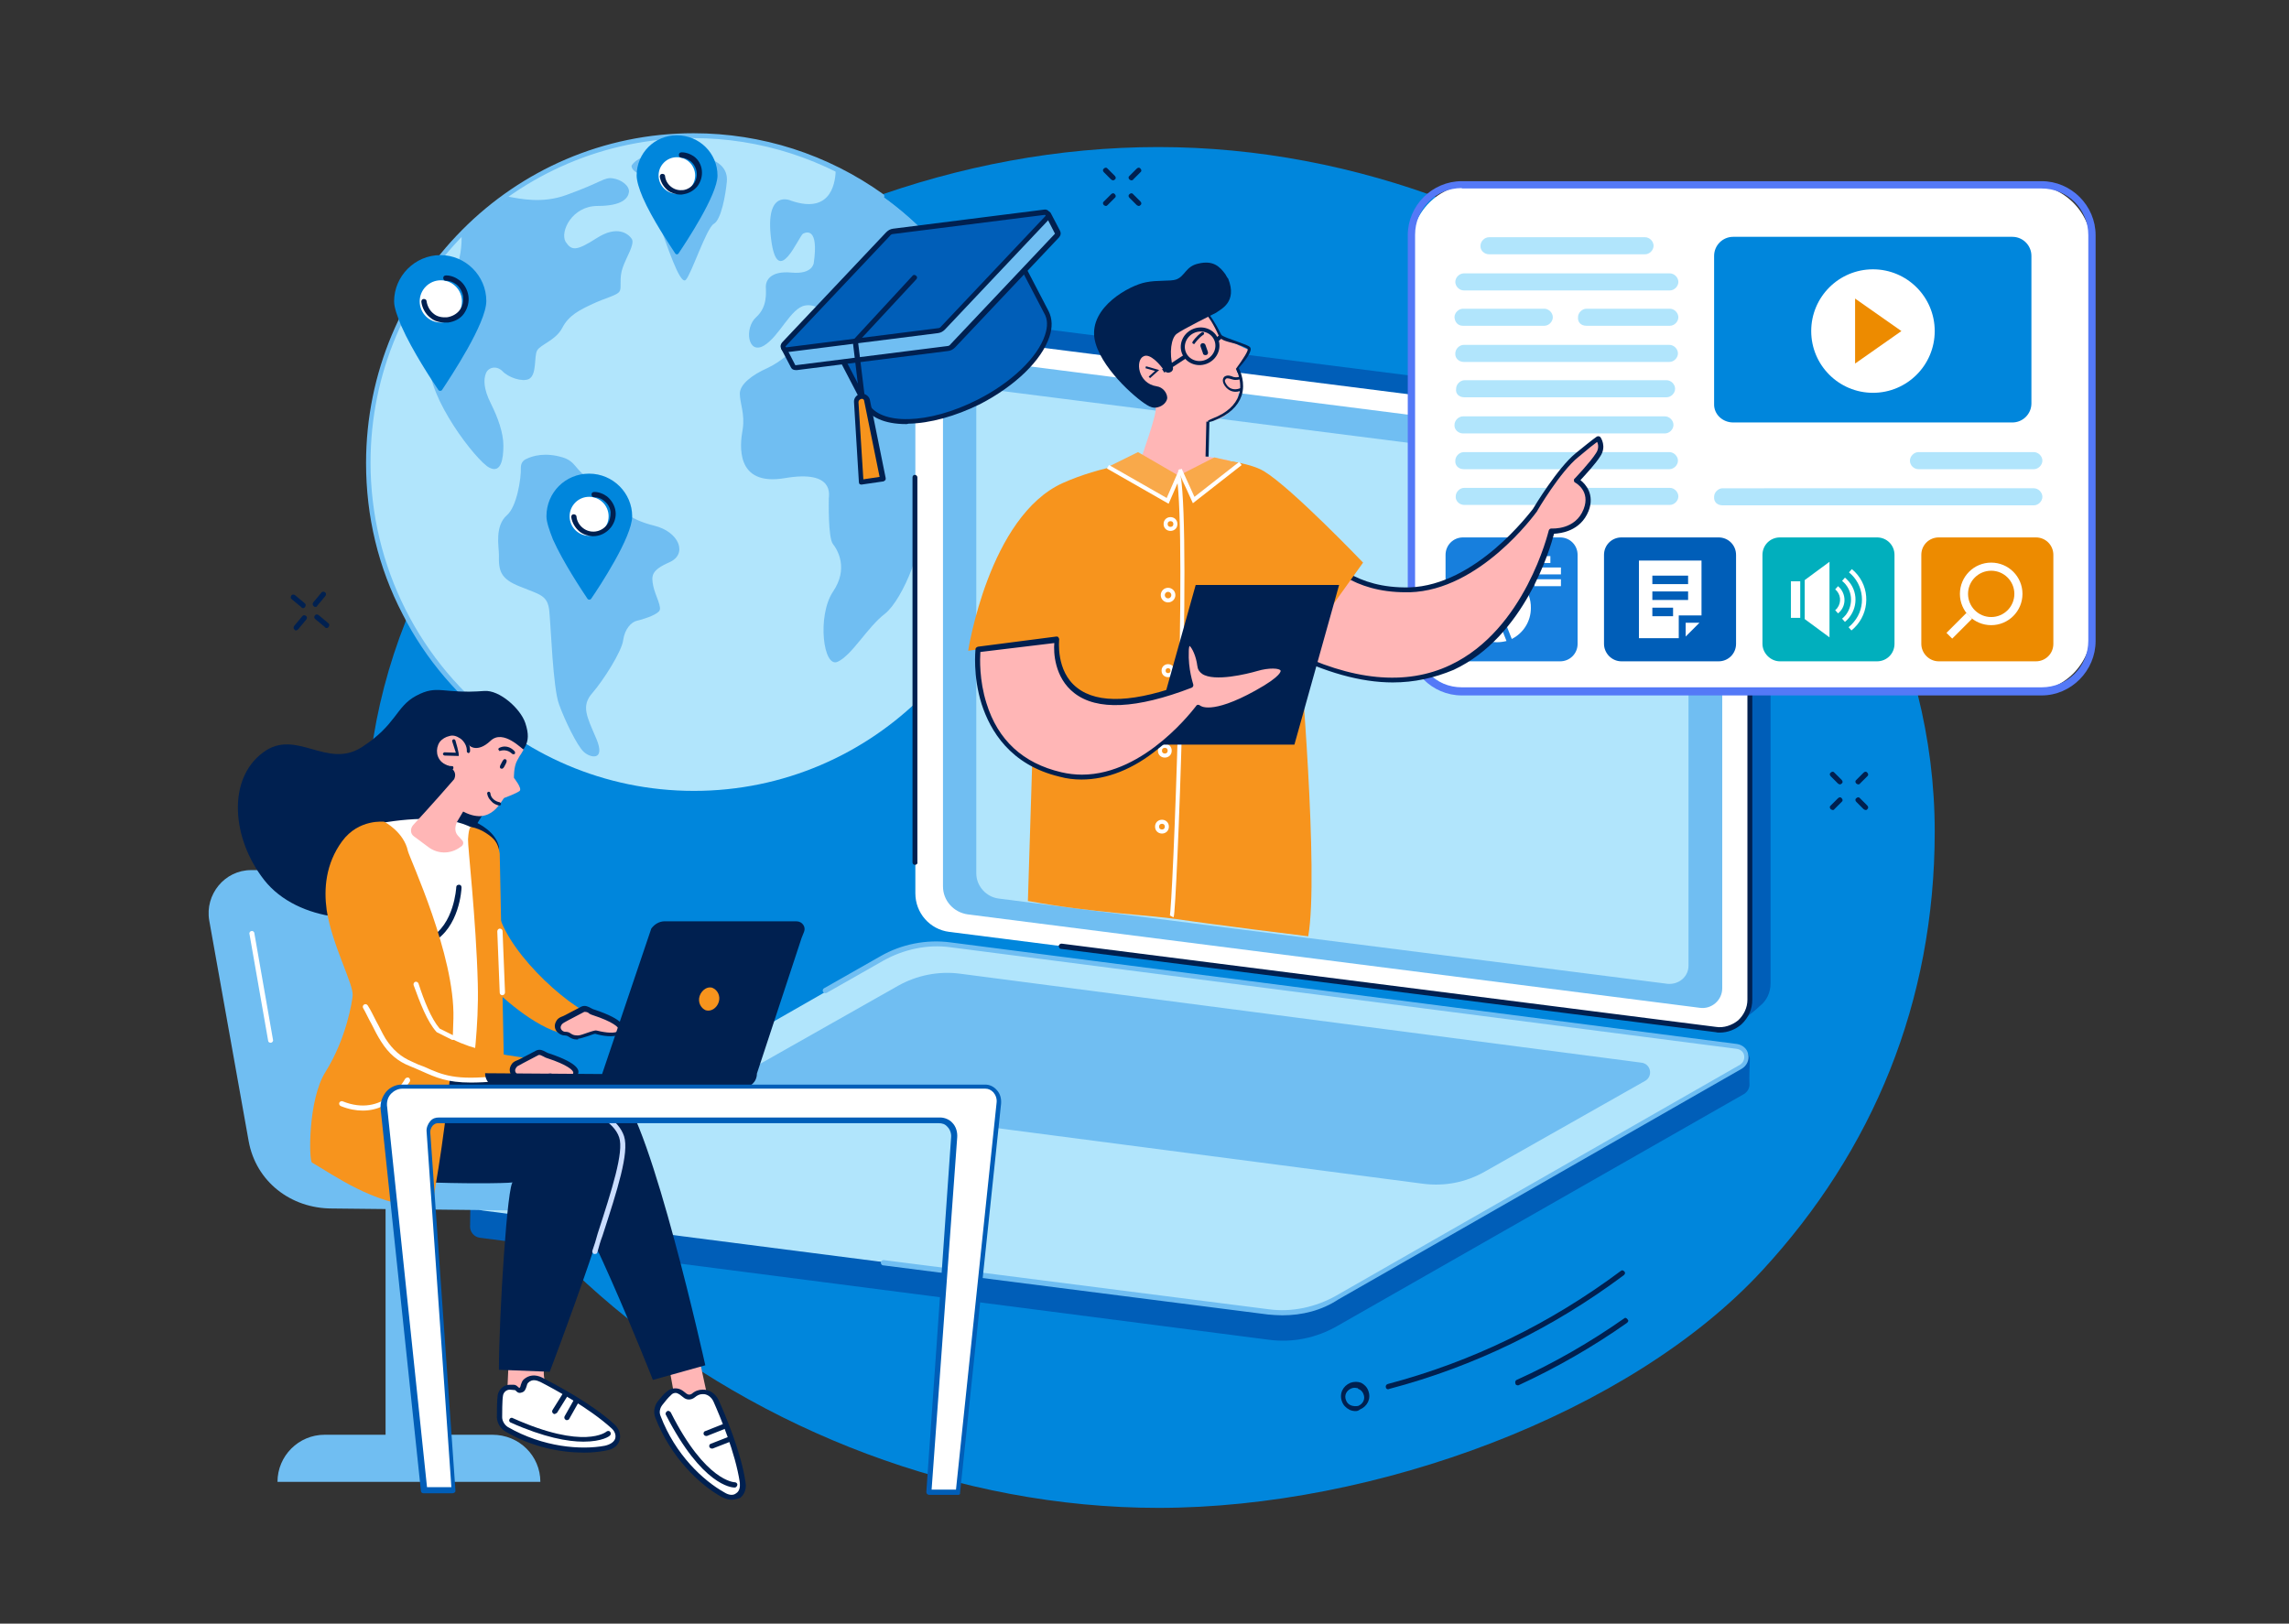 <?xml version="1.0" encoding="utf-8"?>
<!-- Generator: Adobe Illustrator 24.3.0, SVG Export Plug-In . SVG Version: 6.00 Build 0)  -->
<svg version="1.1" xmlns="http://www.w3.org/2000/svg" xmlns:xlink="http://www.w3.org/1999/xlink" x="0px" y="0px" width="563.4px"
	 height="399.7px" viewBox="0 0 563.4 399.7" style="enable-background:new 0 0 563.4 399.7;" xml:space="preserve">
<rect x="0" y="0" width="563.4" height="399.7" fill="#333333" stroke="none"/>
<style type="text/css">
	.st0{fill:#0086DC;}
	.st1{fill:#B1E5FC;}
	.st2{fill:#70BEF2;}
	.st3{fill:#99B9FF;}
	.st4{fill:#FFFFFF;}
	.st5{fill:#002050;}
	.st6{fill:#005EB8;}
	.st7{fill:#01AFBD;}
	.st8{fill:#ED8B00;}
	.st9{fill:#177FDD;}
	.st10{fill:#5479F7;}
	.st11{fill:#FFB6B6;}
	.st12{fill:#F7941D;}
	.st13{fill:none;stroke:#002050;stroke-width:0.75;stroke-miterlimit:10;}
	.st14{fill:none;stroke:#002050;stroke-width:0.5;stroke-miterlimit:10;}
	.st15{fill:#CADDFF;}
	.st16{fill:none;stroke:#002050;stroke-width:1;stroke-miterlimit:10.001;}
	.st17{fill:none;stroke:#002050;stroke-miterlimit:10;}
	.st18{fill:#F9A94A;}
	.st19{fill:none;stroke:#FFFFFF;stroke-miterlimit:10;}
	.st20{fill:none;stroke:#FFFFFF;stroke-width:2;stroke-miterlimit:10;}
</style>
<g id="Layer_4">
	<path class="st0" d="M476.2,204.7c0,42.1-15.3,78.6-42.4,108c-32.5,35.3-95.4,58.5-148.7,58.5c-97.9,0-194.9-75.9-194.9-168.4
		s97-166.6,194.9-166.6S476.2,112.2,476.2,204.7z"/>
</g>
<g id="Слой_1">
	<ellipse class="st1" cx="170.8" cy="114.1" rx="80" ry="80.6"/>
	<path class="st2" d="M155.5,40.7c-0.3,0.5,0.7,2.1,2.6,2.1c2,0,2.9-0.3,3.7,1.8c0.9,2.1-0.3,9.3,0.9,11.9
		c1.1,2.6,4.6,13.9,6.1,12.4c1.4-1.5,5.1-12.8,6.9-13.8s2.9-7.1,3.2-10.4c0.3-3.2-2-5.7-7.6-6.3C165.5,37.7,157.9,37.1,155.5,40.7z"
		/>
	<path class="st2" d="M129.5,113c-0.9,0.4-1.3,1.2-1.3,2.1c0.1,2.7-1,9.6-3.4,11.7c-3.1,2.7-2,7.8-2,9.7c-0.1,4.1,0.4,6,5.2,7.9
		c4.9,2,6.8,2.1,7.2,6s0.9,19,2.4,23c1.4,3.9,4.5,10.3,6.1,11.7c1.6,1.5,5.4,2.3,3.1-3.2c-2.4-5.6-3.8-8.1-1-11.3
		c2.7-3.1,7.3-10.3,7.6-13.1c0.4-2.7,2-4.4,3.4-4.7s4.5-1.3,5.4-2.3c0.9-0.9-0.9-3.8-1.4-6.2c-0.5-2.5-0.6-3.9,4-5.9
		c4.5-2,2.4-7.5-3.8-9c-6.1-1.5-9.9-4.5-9.3-7.7c0.8-3.1-4.2-2.7-7.1-4.3c-2.9-1.5-2.8-3.8-6.1-4.8
		C134.2,111.3,131.1,112.2,129.5,113z"/>
	<path class="st2" d="M229.1,109.6c-1.3-2.1-1.2-5.3,2.2-9.7c2.6-3.5-1.1-7-2.9-8.3c-0.3-0.3-0.2-0.8,0.2-0.9
		c2.2-0.3,7.3,0.5,9.6,11.9c2.9,14.8,4.1,9.6,5.7,7.9c1.5-1.7-1.3-4.9,1.5-8.2c1.8-2.1,2.7-5.1,3.2-7.7
		c-5.8-23.5-21.8-42.9-42.9-53.1c0,2.6-0.6,11.5-11,7.9c0,0-6.5-3.1-4.9,9.5s6.8-0.9,7.9-1.4c1-0.5,3.8-1.2,2.6,7.2
		c0,0-0.2,2.9-5.5,2.4s-6.3,2.1-6.3,3.4c0,1.4,0.5,5-2.4,7.6s-2.1,9.3,1.9,7c3.9-2.3,6.6-9.3,10.2-9.9c3.6-0.7,6.8,4,10.2,2.7
		c3.4-1.2,1.9-7,3.6-7s5.3,3.4,4.7,6.1c-0.5,2.6-5.8,3.8-4.4,6.9c1.3,3.1,4.3,2.1,5.1,4.2s-4.3,4.4-8.3,1.9
		c-4.1-2.6-4.7,1.2-6.8-0.5s-2.2-5.3-5.1-4.2c-2.9,1.2-4.6,3.6-8.3,5.3c-3.8,1.7-6.8,4-6.8,6.3c0,2.4,1.3,5,0.7,8.8
		c-0.7,3.8-1.9,14.1,10.4,12c12.3-2.1,10.8,4.3,10.8,5s-0.2,9.6,1,11.2c1.2,1.5,3.9,6.1,0,11.8c-3.9,5.9-2.4,18.9,1.2,17.2
		s7.2-8.4,11.6-11.8c4.4-3.4,10.6-18.4,8-23c-2.6-4.6,3.6-8.4,4.4-11.5C230.8,113.2,230.5,111.7,229.1,109.6z"/>
	<path class="st2" d="M113.6,57.6c0.1,2.8-0.2,6.7-2,9.6c-5.6,8.8-5.4,13.2-5.9,22s11.6,24.3,14.7,25.9c3,1.6,3.5-2.3,3.5-5.4
		s-1.3-6.8-3.1-10.4s-1.8-5.9-1.2-7.4s2.6-2,4.1-0.5c1.4,1.5,4.8,2.7,6.5,1.9c2-1.1,1.2-5.6,2-7c0.8-1.5,4.6-2.5,6.2-5.6
		c1.6-3.1,4.3-4.4,7.5-5.9s6.1-2.1,6.6-3.1c0.6-0.9-0.2-3.2,0.8-5.9c0.9-2.6,3-5.7,2.2-7c-0.9-1.3-3.6-3.4-8.6-0.2s-6.2,3.2-7.7,0.9
		c-1.4-2.5,1.6-8.8,7.9-8.8c6.2,0,7.5-2,7.7-3.4c0.2-1.5-1.8-3.1-4-3.4c-2.2-0.3-2.5,0.9-11.4,4.1c-6,2.2-11.5,0.9-14.4,0.4
		C120.9,51.3,117.1,54.3,113.6,57.6z"/>
	<path class="st3" d="M264.1,128.5c-1.2-0.3-0.9,2.7-2.6,3.2c-1.6,0.6-2.3,1.3-1.9,4.4c0.4,2.9-0.3,6.9-1.9,8.4s-3.9,2.6-4.1,6.2
		c-0.1,3.7-3.5,7.2-5.5,8.4s-5.1,3.1-5.1,6.2c0,2-0.1,4.5,0.4,6.5c10.7-10.4,18.4-23.7,22-38.8C265.3,131.1,264.8,128.7,264.1,128.5
		z"/>
	<path class="st2" d="M123.4,179.5c-0.1,0-0.3,0-0.4-0.1c-9.9-7.4-18.3-17.1-23.9-28.2c-6-11.5-9-24.1-9-37.2
		c0-44.7,36.1-81.2,80.6-81.2c16.8,0,33,5.2,46.7,15c0.3,0.2,0.4,0.6,0.1,0.9c-0.2,0.3-0.6,0.4-0.9,0.1c-13.5-9.6-29.4-14.8-46-14.8
		c-43.8,0-79.4,35.9-79.4,79.9c0,25.4,12.1,49.4,32.4,64.4c0.3,0.2,0.3,0.6,0.1,0.9C123.8,179.4,123.6,179.5,123.4,179.5z"/>
	<g>
		<g>
			<path class="st0" d="M155.6,127.1c0,5.1-8.1,17.4-10.1,20.3c-0.2,0.3-0.7,0.3-0.9,0c-1.4-2.1-6-9-8.5-14.6
				c-0.9-2.3-1.6-4.3-1.6-5.7c0-5.9,4.7-10.5,10.5-10.5C150.9,116.6,155.6,121.4,155.6,127.1z"/>
			<ellipse class="st4" cx="145" cy="127.1" rx="4.8" ry="4.8"/>
			<path class="st0" d="M119.7,74.1c0,5.5-8.8,18.7-10.9,21.9c-0.2,0.3-0.7,0.3-0.9,0c-1.5-2.2-6.4-9.6-9.1-15.7
				c-1-2.4-1.8-4.6-1.8-6.1c0-6.2,5.1-11.4,11.4-11.4C114.6,62.8,119.7,67.9,119.7,74.1z"/>
			<ellipse class="st4" cx="108.5" cy="74.2" rx="5.2" ry="5.2"/>
			<path class="st0" d="M176.6,43.2c0,4.8-7.8,16.5-9.6,19.2c-0.2,0.3-0.6,0.3-0.8,0c-1.3-2-5.7-8.5-8-13.8
				c-0.9-2.1-1.5-4.1-1.5-5.4c0-5.5,4.4-9.9,9.9-9.9C172.1,33.3,176.6,37.7,176.6,43.2z"/>
			<circle class="st4" cx="166.6" cy="43.2" r="4.5"/>
		</g>
		<g>
			<path class="st5" d="M146,132c-1.1,0-2.4-0.4-3.3-1.1c-1.1-0.9-1.9-2.2-2.1-3.6c0-0.4,0.2-0.7,0.6-0.7c0.3,0,0.7,0.2,0.7,0.6
				c0.1,1.1,0.7,2.1,1.6,2.8c1.8,1.4,4.4,1.1,5.9-0.8c0.7-0.9,0.9-2,0.9-3.1c-0.1-1.1-0.7-2.1-1.6-2.8c-0.7-0.6-1.5-0.9-2.5-0.9
				c-0.4,0-0.6-0.3-0.6-0.7c0-0.4,0.3-0.6,0.7-0.6c1.1,0,2.3,0.5,3.1,1.1c1.1,0.9,1.9,2.2,2.1,3.6c0.2,1.4-0.2,2.8-1.1,4
				C149.2,131.3,147.6,132,146,132z"/>
			<path class="st5" d="M109.4,79.4c-1.3,0-2.6-0.4-3.5-1.2c-1.2-0.9-2-2.4-2.2-3.9c0-0.4,0.2-0.7,0.6-0.7c0.4,0,0.7,0.2,0.7,0.6
				c0.2,1.2,0.8,2.3,1.7,3c0.9,0.8,2.2,1,3.4,0.9c1.2-0.2,2.3-0.8,3-1.7c0.8-0.9,1-2.2,0.9-3.4c-0.2-1.2-0.8-2.3-1.7-3
				c-0.8-0.6-1.7-0.9-2.6-0.9c-0.4,0-0.6-0.3-0.6-0.7s0.3-0.6,0.7-0.6c1.2,0,2.4,0.5,3.3,1.2c1.2,0.9,2,2.4,2.2,3.9s-0.2,3-1.1,4.3
				s-2.4,2-3.9,2.2C109.9,79.4,109.6,79.4,109.4,79.4z"/>
			<path class="st5" d="M167.5,47.9c-1.1,0-2.3-0.4-3.1-1c-1.1-0.9-1.8-2.1-2-3.4c0-0.4,0.2-0.7,0.6-0.7c0.4,0,0.7,0.2,0.7,0.6
				c0.1,1,0.7,2,1.5,2.6c0.9,0.7,1.9,0.9,2.9,0.8c1-0.1,2-0.7,2.6-1.5c1.3-1.7,1-4.2-0.7-5.6c-0.7-0.5-1.4-0.8-2.3-0.9
				c-0.4,0-0.6-0.3-0.6-0.7s0.3-0.6,0.7-0.6c1.1,0,2.1,0.4,3,1c2.3,1.7,2.6,5,0.9,7.3c-0.9,1.1-2.1,1.8-3.4,2
				C168,47.9,167.7,47.9,167.5,47.9z"/>
		</g>
	</g>
	<g>
		<g>
			<path class="st5" d="M77.6,149.4c-0.1,0-0.3,0-0.4-0.2c-0.3-0.2-0.3-0.6-0.1-0.9l2-2.4c0.2-0.3,0.6-0.3,0.9-0.1s0.3,0.6,0.1,0.9
				l-2,2.4C78,149.4,77.8,149.4,77.6,149.4z"/>
			<path class="st5" d="M72.9,155.2c-0.1,0-0.3,0-0.4-0.2c-0.3-0.2-0.3-0.6-0.1-0.9l2-2.4c0.2-0.3,0.6-0.3,0.9-0.1s0.3,0.6,0.1,0.9
				l-2,2.4C73.2,155.1,73,155.2,72.9,155.2z"/>
			<path class="st5" d="M74.6,149.7c-0.1,0-0.3,0-0.4-0.2l-2.4-2c-0.3-0.2-0.3-0.6-0.1-0.9c0.2-0.3,0.6-0.3,0.9-0.1l2.4,2
				c0.3,0.2,0.3,0.6,0.1,0.9C75,149.6,74.8,149.7,74.6,149.7z"/>
			<path class="st5" d="M80.4,154.6c-0.1,0-0.3,0-0.4-0.2l-2.4-2c-0.3-0.2-0.3-0.6-0.1-0.9s0.6-0.3,0.9-0.1l2.4,2
				c0.3,0.2,0.3,0.6,0.1,0.9C80.8,154.5,80.6,154.6,80.4,154.6z"/>
		</g>
		<g>
			<path class="st5" d="M274,44.4c-0.2,0-0.3-0.1-0.5-0.2l-1.8-1.8c-0.3-0.3-0.3-0.7,0-0.9c0.3-0.3,0.7-0.3,0.9,0l1.8,1.8
				c0.3,0.3,0.3,0.7,0,0.9C274.3,44.3,274.1,44.4,274,44.4z"/>
			<path class="st5" d="M280.3,50.7c-0.2,0-0.3-0.1-0.5-0.2l-1.8-1.8c-0.3-0.3-0.3-0.7,0-0.9c0.3-0.3,0.7-0.3,0.9,0l1.8,1.8
				c0.3,0.3,0.3,0.7,0,0.9C280.6,50.6,280.5,50.7,280.3,50.7z"/>
			<path class="st5" d="M272.2,50.7c-0.2,0-0.3-0.1-0.5-0.2c-0.3-0.3-0.3-0.7,0-0.9l1.8-1.8c0.3-0.3,0.7-0.3,0.9,0
				c0.3,0.3,0.3,0.7,0,0.9l-1.8,1.8C272.5,50.6,272.4,50.7,272.2,50.7z"/>
			<path class="st5" d="M278.5,44.4c-0.2,0-0.3-0.1-0.5-0.2c-0.3-0.3-0.3-0.7,0-0.9l1.8-1.8c0.3-0.3,0.7-0.3,0.9,0
				c0.3,0.3,0.3,0.7,0,0.9l-1.8,1.8C278.9,44.3,278.7,44.4,278.5,44.4z"/>
		</g>
		<g>
			<path class="st5" d="M452.9,193.1c-0.2,0-0.3-0.1-0.5-0.2l-1.8-1.8c-0.3-0.3-0.3-0.7,0-0.9c0.3-0.3,0.7-0.3,0.9,0l1.8,1.8
				c0.3,0.3,0.3,0.7,0,0.9C453.2,193,453,193.1,452.9,193.1z"/>
			<path class="st5" d="M459.2,199.4c-0.2,0-0.3-0.1-0.5-0.2l-1.8-1.8c-0.3-0.3-0.3-0.7,0-0.9c0.3-0.3,0.7-0.3,0.9,0l1.8,1.8
				c0.3,0.3,0.3,0.7,0,0.9C459.5,199.4,459.4,199.4,459.2,199.4z"/>
			<path class="st5" d="M451.1,199.4c-0.2,0-0.3-0.1-0.5-0.2c-0.3-0.3-0.3-0.7,0-0.9l1.8-1.8c0.3-0.3,0.7-0.3,0.9,0
				c0.3,0.3,0.3,0.7,0,0.9l-1.8,1.8C451.4,199.4,451.3,199.4,451.1,199.4z"/>
			<path class="st5" d="M457.4,193.1c-0.2,0-0.3-0.1-0.5-0.2c-0.3-0.3-0.3-0.7,0-0.9l1.8-1.8c0.3-0.3,0.7-0.3,0.9,0
				c0.3,0.3,0.3,0.7,0,0.9l-1.8,1.8C457.8,193,457.6,193.1,457.4,193.1z"/>
		</g>
		<g>
			<path class="st5" d="M332.9,347.3c-0.3-0.1-0.5-0.1-0.8-0.3c-0.8-0.4-1.5-1.1-1.8-2c-0.7-1.9,0.2-3.8,2.1-4.6
				c0.9-0.3,1.8-0.3,2.6,0c0.8,0.4,1.5,1.1,1.8,2c0.7,1.9-0.2,3.8-2.1,4.6C334.1,347.5,333.5,347.4,332.9,347.3z M333.9,341.7
				c-0.4-0.1-0.8-0.1-1.3,0.1l0,0c-1.2,0.5-1.8,1.7-1.3,2.9c0.2,0.6,0.7,1.1,1.3,1.3s1.2,0.2,1.7,0.1c1.2-0.5,1.8-1.7,1.3-2.9
				c-0.2-0.6-0.7-1.1-1.3-1.3C334.2,341.7,334.1,341.7,333.9,341.7z M334,344.3L334,344.3L334,344.3z"/>
			<path class="st5" d="M341.6,342c-0.2,0-0.5-0.2-0.5-0.5c-0.1-0.3,0.1-0.7,0.5-0.8c20.8-5.5,40-14.9,57.3-27.8
				c0.3-0.3,0.6-0.2,0.9,0.1c0.3,0.3,0.2,0.6-0.1,0.9c-17.4,13-36.8,22.5-57.7,28C341.8,342,341.7,342,341.6,342z"/>
			<path class="st5" d="M373.4,341c-0.2,0-0.4-0.2-0.4-0.4c-0.1-0.3-0.1-0.7,0.3-0.9c9.3-4.2,18.1-9.3,26.4-15.1
				c0.3-0.3,0.6-0.2,0.9,0.2c0.3,0.3,0.2,0.6-0.2,0.9c-8.4,5.9-17.3,11-26.6,15.3C373.6,341.1,373.5,341,373.4,341z"/>
		</g>
	</g>
	<path class="st6" d="M428.1,251.7l-189.3-26.3c-4.7-0.6-8.3-4.6-8.3-9.5l-2.6-132.1c0,0,4.4-3.1,6.7-4.3c1.2-0.6,2.6-0.9,5.1-0.7
		l188.7,24c3.8,0.6,7.4,4.6,7.4,9.5V242c0,2.4-1,4.4-2.7,5.7C431.7,249.1,428.1,251.7,428.1,251.7z"/>
	<path class="st4" d="M422.3,253.4l-188.7-24c-4.7-0.6-8.3-4.6-8.3-9.5V90.2c0-4.4,3.9-7.9,9.3-7.4l188.7,24
		c3.8,0.6,7.4,4.6,7.4,9.5V246C430.7,250.6,426.8,254,422.3,253.4z"/>
	<path class="st2" d="M418.4,248.1l-180.2-23c-3.5-0.5-6.1-3.4-6.1-6.9v-125c0-2.9,2.6-5.3,6.5-4.9l180.2,23
		c2.6,0.5,5.1,3.4,5.1,6.9v125.1C423.9,246.2,421.3,248.5,418.4,248.1z"/>
	<path class="st1" d="M410.5,242.2l-164.7-21c-3.1-0.4-5.5-3.1-5.5-6.2V100.5c0-2.7,2.4-4.8,5.1-4.4l164.7,21
		c3.1,0.4,5.5,3.1,5.5,6.2v114.4C415.6,240.4,413.3,242.4,410.5,242.2z"/>
	<path class="st5" d="M423.3,254.2c-0.4,0-0.7,0-1-0.1l-161.1-20.5c-0.4,0-0.6-0.4-0.6-0.7c0-0.4,0.4-0.6,0.7-0.6l161.1,20.5
		c1.9,0.3,3.9-0.4,5.4-1.6c1.4-1.3,2.3-3.1,2.3-5.1V144.2c0-0.4,0.3-0.6,0.6-0.6c0.4,0,0.6,0.3,0.6,0.6v101.9c0,2.3-0.9,4.4-2.7,6.1
		C427.2,253.4,425.3,254.2,423.3,254.2z"/>
	<path class="st5" d="M225.2,212.9c-0.4,0-0.6-0.3-0.6-0.6v-94.8c0-0.4,0.3-0.6,0.6-0.6s0.6,0.3,0.6,0.6v94.8
		C225.9,212.6,225.6,212.9,225.2,212.9z"/>
	<path class="st6" d="M312.2,329.8l-194.1-25.1c-1.5-0.2-2.4-1.5-2.4-2.7c0-0.9,0.1-7.1,0.1-7.1l102.6-58.6
		c5.1-2.9,11.8-4.1,17.7-3.3l191.7,24.7c1.1,0.2,2.2,0.9,2.6,2l0.3,0.8c0,0-0.2,5.1-0.1,6.3c0.1,0.9-0.4,1.9-1.3,2.5l-100.1,57.1
		C324,329.4,318.1,330.6,312.2,329.8z"/>
	<path class="st1" d="M142,301l-23.2-3c-2.6-0.3-3.2-3.7-1-5l99.5-56.9c5.1-2.9,11.1-4.2,16.9-3.4l193.5,25c2.6,0.3,3.2,3.7,1,5
		l-99.5,56.8c-5.1,2.9-11.1,4.2-16.9,3.4L142,301L142,301z"/>
	<path class="st2" d="M350.2,291.4l-167.7-21.9c-2.4-0.3-2.9-3.4-0.9-4.5l39.4-22.3c4.6-2.6,10-3.7,15.3-3L404,261.6
		c2.4,0.3,2.9,3.4,0.9,4.5l-39.4,22.3C360.8,291.1,355.5,292.1,350.2,291.4z"/>
	<path class="st2" d="M315.6,323.8c-1.1,0-2.4-0.1-3.5-0.2l-94.7-12.1c-0.4,0-0.6-0.4-0.6-0.7c0-0.4,0.4-0.6,0.7-0.6l94.7,12.1
		c5.7,0.8,11.6-0.5,16.6-3.3l99.5-56.9c0.9-0.6,1.1-1.5,1-2.2c-0.1-0.8-0.7-1.5-1.8-1.7l-193.5-25c-5.7-0.8-11.6,0.5-16.6,3.3
		l-13.9,7.9c-0.3,0.2-0.7,0.1-0.9-0.2s-0.1-0.7,0.2-0.9l13.9-7.9c5.2-3,11.4-4.2,17.3-3.4l193.5,25c1.4,0.2,2.6,1.2,2.8,2.6
		c0.3,1.4-0.4,2.8-1.6,3.5l-99.3,56.8C325.3,322.6,320.5,323.8,315.6,323.8z"/>
	<g>
		<g>
			<path class="st4" d="M362.7,170.3h136.7c8.6,0,15.4-6.9,15.4-15.4V60.8c0-8.6-6.9-15.4-15.4-15.4H362.7
				c-8.6,0-15.4,6.9-15.4,15.4v93.9C347.3,163.3,354.2,170.3,362.7,170.3z"/>
		</g>
		<g>
			<g>
				<path class="st1" d="M366.5,62.6h38.4c1.1,0,2.1-1,2.1-2.1l0,0c0-1.1-1-2.1-2.1-2.1h-38.4c-1.1,0-2.1,1-2.1,2.1l0,0
					C364.3,61.6,365.3,62.6,366.5,62.6z"/>
			</g>
			<g>
				<path class="st1" d="M360.3,71.5H411c1.1,0,2.1-1,2.1-2.1l0,0c0-1.1-1-2.1-2.1-2.1h-50.7c-1.1,0-2.1,1-2.1,2.1l0,0
					C358.2,70.5,359.2,71.5,360.3,71.5z"/>
			</g>
			<g>
				<path class="st1" d="M360.3,89.1h50.6c1.1,0,2.1-1,2.1-2.1l0,0c0-1.1-1-2.1-2.1-2.1h-50.6c-1.1,0-2.1,1-2.1,2.1l0,0
					C358.1,88.1,359,89.1,360.3,89.1z"/>
			</g>
			<g>
				<path class="st1" d="M360.4,97.8h49.8c1.1,0,2.1-1,2.1-2.1l0,0c0-1.1-1-2.1-2.1-2.1h-49.7c-1.1,0-2.1,1-2.1,2.1l0,0
					C358.2,97,359.2,97.8,360.4,97.8z"/>
			</g>
			<g>
				<path class="st1" d="M360.1,106.7h49.7c1.1,0,2.1-1,2.1-2.1l0,0c0-1.1-1-2.1-2.1-2.1h-49.7c-1.1,0-2.1,1-2.1,2.1l0,0
					C357.9,105.7,358.9,106.7,360.1,106.7z"/>
			</g>
			<g>
				<path class="st1" d="M360.3,115.5h50.6c1.1,0,2.1-1,2.1-2.1l0,0c0-1.1-1-2.1-2.1-2.1h-50.6c-1.1,0-2.1,1-2.1,2.1l0,0
					C358.1,114.6,359,115.5,360.3,115.5z"/>
			</g>
			<g>
				<path class="st1" d="M360.4,124.3H411c1.1,0,2.1-1,2.1-2.1l0,0c0-1.1-1-2.1-2.1-2.1h-50.6c-1.1,0-2.1,1-2.1,2.1l0,0
					C358.2,123.3,359.2,124.3,360.4,124.3z"/>
			</g>
			<g>
				<path class="st1" d="M390.5,80.2H411c1.1,0,2.1-1,2.1-2.1l0,0c0-1.1-1-2.1-2.1-2.1h-20.5c-1.1,0-2.1,1-2.1,2.1l0,0
					C388.3,79.4,389.2,80.2,390.5,80.2z"/>
			</g>
			<g>
				<path class="st1" d="M360.1,80.2h20c1.1,0,2.1-1,2.1-2.1l0,0c0-1.1-1-2.1-2.1-2.1h-20c-1.1,0-2.1,1-2.1,2.1l0,0
					C358.1,79.4,358.9,80.2,360.1,80.2z"/>
			</g>
		</g>
		<g>
			<g>
				<path class="st1" d="M424,124.4h76.6c1.1,0,2.1-1,2.1-2.1l0,0c0-1.1-1-2.1-2.1-2.1H424c-1.1,0-2.1,1-2.1,2.1l0,0
					C421.8,123.6,422.7,124.4,424,124.4z"/>
			</g>
			<g>
				<path class="st1" d="M472.2,115.5h28.4c1.1,0,2.1-1,2.1-2.1l0,0c0-1.1-1-2.1-2.1-2.1h-28.4c-1.1,0-2.1,1-2.1,2.1l0,0
					C470.1,114.6,471.1,115.5,472.2,115.5z"/>
			</g>
		</g>
		<path class="st7" d="M438.1,162.8H462c2.4,0,4.3-1.9,4.3-4.3v-21.9c0-2.4-1.9-4.3-4.3-4.3h-23.9c-2.4,0-4.3,1.9-4.3,4.3v21.9
			C433.8,160.8,435.8,162.8,438.1,162.8z"/>
		<path class="st8" d="M477.2,162.8h23.9c2.4,0,4.3-1.9,4.3-4.3v-21.9c0-2.4-1.9-4.3-4.3-4.3h-23.9c-2.4,0-4.3,1.9-4.3,4.3v21.9
			C472.9,160.8,474.8,162.8,477.2,162.8z"/>
		<path class="st9" d="M360.1,162.8H384c2.4,0,4.3-1.9,4.3-4.3v-21.9c0-2.4-1.9-4.3-4.3-4.3h-23.9c-2.4,0-4.3,1.9-4.3,4.3v21.9
			C355.8,160.8,357.7,162.8,360.1,162.8z"/>
		<path class="st6" d="M399.1,162.8H423c2.4,0,4.3-1.9,4.3-4.3v-21.9c0-2.4-1.9-4.3-4.3-4.3h-23.9c-2.4,0-4.3,1.9-4.3,4.3v21.9
			C394.8,160.8,396.7,162.8,399.1,162.8z"/>
		<path class="st0" d="M426.6,104h68.7c2.6,0,4.7-2.1,4.7-4.7V63c0-2.6-2.1-4.7-4.7-4.7h-68.7c-2.6,0-4.7,2.1-4.7,4.7v36.4
			C421.8,102,424,104,426.6,104z"/>
		<g>
			<path class="st10" d="M502.5,171.2H359.8c-7.3,0-13.3-6-13.3-13.3v-100c0-7.3,6-13.3,13.3-13.3h142.7c7.3,0,13.3,6,13.3,13.3
				v99.9C515.8,165.1,509.8,171.2,502.5,171.2z M359.8,46.3c-6.4,0-11.5,5.1-11.5,11.5v99.9c0,6.4,5.1,11.5,11.5,11.5h142.7
				c6.4,0,11.5-5.1,11.5-11.5V57.9c0-6.4-5.1-11.5-11.5-11.5H359.8V46.3z"/>
		</g>
	</g>
	<g>
		<path class="st4" d="M440.8,143.1h2.3v9h-2.3V143.1z"/>
		<path class="st4" d="M450.3,138.3l-6.1,4.5v9.6l6.1,4.5V138.3z"/>
		<path class="st4" d="M455.8,140.1l-0.7,0.8c3.7,3,4.3,8.5,1.2,12.2c-0.4,0.5-0.8,0.9-1.3,1.3l0.7,0.8c4.2-3.4,4.9-9.5,1.5-13.7
			C456.8,141,456.3,140.5,455.8,140.1L455.8,140.1z"/>
		<path class="st4" d="M454.1,142.2l-0.7,0.8c2.6,2.1,2.9,5.8,0.9,8.4c-0.3,0.3-0.5,0.6-0.9,0.9l0.7,0.8c3-2.5,3.5-6.9,1-9.9
			C454.8,142.9,454.5,142.5,454.1,142.2L454.1,142.2z"/>
		<path class="st4" d="M452.4,144.3l-0.7,0.8c1.4,1.1,1.6,3.2,0.5,4.6c-0.1,0.2-0.3,0.3-0.5,0.5l0.7,0.8c1.9-1.5,2.1-4.2,0.6-6.1
			C452.8,144.7,452.6,144.5,452.4,144.3z"/>
	</g>
	<g id="_Group_2_2_">
		<path id="_Compound_Path_2_2_" class="st4" d="M403.4,138v19.1h9.8v-5.6h5.6V138H403.4z M411.8,151.7h-5.1v-2.1h5.1V151.7z
			 M415.5,147.7h-8.8v-2.1h8.8V147.7z M415.5,143.8h-8.8v-2.1h8.8V143.8z"/>
		<path id="_Path_4_2_" class="st4" d="M414.9,156.7l3.4-3.4h-3.4V156.7z"/>
	</g>
	<g>
		<g>
			<path class="st4" d="M369.1,153.5c-0.2,0-0.5,0.1-0.7,0.1c-2.2,0-3.9-1.7-3.9-3.9c0-0.2,0-0.3,0-0.5l-4.4-1.5
				c-0.1,0.6-0.2,1.3-0.2,1.9c0,4.7,3.8,8.5,8.5,8.5c0.8,0,1.6-0.1,2.4-0.3L369.1,153.5z"/>
			<path class="st4" d="M365,147.8c0.6-1,1.5-1.7,2.6-1.9v-4.7c-3.2,0.3-5.8,2.3-7.1,5.1L365,147.8z"/>
			<path class="st4" d="M369.1,141.2v4.7c1.8,0.4,3.1,1.9,3.1,3.8c0,1.4-0.7,2.6-1.8,3.3l1.7,4.3c2.8-1.4,4.7-4.3,4.7-7.6
				C376.9,145.2,373.5,141.6,369.1,141.2z"/>
		</g>
		<rect x="377.7" y="142.6" class="st4" width="6.5" height="1.7"/>
		<rect x="377.7" y="139.7" class="st4" width="6.5" height="1.7"/>
		<rect x="377.7" y="136.9" class="st4" width="3.9" height="1.7"/>
	</g>
	<path class="st11" d="M323.2,134.5c1.1-0.1,6.6,11.1,23.6,10.6c17.1-0.5,30.8-19.6,30.8-19.6s5.9-9.9,10.4-13.5
		c4.4-3.6,5.2-4.1,5.2-4.1s1.4,1.9,0,4.1s-5.3,6.3-5.3,6.3s4.3,2.4,2.4,7.3c-2.2,5.6-8.5,5.2-8.5,5.2s-12.6,56.2-65,29.5
		L323.2,134.5z"/>
	<path class="st5" d="M342.8,168c-7.9,0-16.7-2.5-26.3-7.3c-0.3-0.1-0.4-0.4-0.3-0.7l6.4-25.6c0.1-0.3,0.3-0.5,0.6-0.5
		c0.6,0,0.9,0.4,1.8,1.4c2.6,2.8,8.6,9.6,21.9,9.3c16.4-0.5,29.8-18.6,30.4-19.3c0.4-0.7,6.1-10.1,10.5-13.7s5.2-4.1,5.2-4.1
		c0.3-0.2,0.7-0.1,0.9,0.1c0.1,0.1,1.6,2.3,0,4.7c-1.1,1.8-3.8,4.7-4.9,5.9c1.2,0.9,3.6,3.5,2,7.6c-2,5-6.9,5.5-8.5,5.6
		c-0.9,3.5-7.2,25.3-24.7,33.5C353,166.9,348.1,168,342.8,168z M317.4,159.9c15.3,7.7,28.7,9,39.6,3.8c18.4-8.7,24.1-32.8,24.2-33.1
		c0.1-0.3,0.3-0.5,0.7-0.5c0.2,0,5.9,0.4,7.9-4.8c1.7-4.4-1.9-6.4-2.1-6.5s-0.3-0.3-0.3-0.5s0-0.4,0.2-0.5c0,0,3.9-4.1,5.2-6.2
		c0.8-1.1,0.6-2.3,0.3-2.8c-0.7,0.5-2,1.5-4.6,3.7c-4.4,3.5-10.2,13.3-10.2,13.4l0,0c-0.6,0.8-14.1,19.4-31.3,19.9c-0.4,0-0.8,0-1,0
		c-13.1,0-19.1-6.7-21.8-9.6c-0.2-0.2-0.4-0.4-0.5-0.6L317.4,159.9z M323,135.1L323,135.1L323,135.1z"/>
	<path class="st12" d="M238.3,160.2c0,0,5.1-33.1,23.3-41.3c18.2-8.1,42.7-7,49.5-2.9s24.4,22.5,24.4,22.5l-15.6,21.8
		c0,0,4.8,54.8,2.1,70.2c0,0-24.3-3-32.1-4.2c-6.6-1-21.1-1.6-36.9-4.5l2-64.1L238.3,160.2z"/>
	<path d="M294.8,105.6C294.7,105.6,294.7,105.6,294.8,105.6c-4.7-0.8-6.8-4.3-6.9-4.4c-0.2-0.3-0.1-0.7,0.2-0.9
		c0.3-0.2,0.7-0.1,0.9,0.2l0,0c0,0,1.9,3.2,5.9,3.8c0.4,0.1,0.6,0.4,0.5,0.7C295.4,105.4,295.1,105.6,294.8,105.6z"/>
	<path class="st6" d="M249.9,62.3l7.6,14.6c3,6-4.4,15.9-16.6,22c-12.3,6.2-24.7,6.4-27.8,0.5l-7.6-14.6L249.9,62.3z"/>
	<path class="st5" d="M223,104.4c-5.3,0-9-1.7-10.6-4.7l-7.6-14.6c-0.1-0.2-0.1-0.3,0-0.5s0.2-0.3,0.3-0.4l44.5-22.5
		c0.3-0.2,0.7,0,0.9,0.3l7.6,14.6c0.9,1.8,1,4,0.2,6.3c-1.9,5.8-8.4,12.1-17.1,16.6c-6.1,3-12.3,4.7-17.6,4.8
		C223.3,104.4,223.2,104.4,223,104.4z M206.3,85.1l7.3,14c2.9,5.7,15,5.4,27-0.7c8.3-4.2,14.8-10.4,16.6-15.9
		c0.7-2.1,0.7-3.9-0.2-5.4l-7.3-14L206.3,85.1z"/>
	<path class="st2" d="M201.9,81.1l17.9-21.2c0.4-0.4,0.9-0.6,1.3-0.7l27.7-1.9l9.1-4.6l2.3,4.3c0.1,0.3,0.1,0.7-0.1,0.9L234.5,85
		c-0.4,0.4-0.9,0.6-1.3,0.7L196,90.4c-0.4,0-0.7-0.2-0.8-0.4l-2.3-4.4L201.9,81.1z"/>
	<path class="st5" d="M195.8,91.1c-0.6,0-1-0.3-1.2-0.8l-2.3-4.4c-0.1-0.2-0.1-0.3,0-0.5s0.2-0.3,0.3-0.4l9-4.5l17.8-21.1
		c0.5-0.5,1-0.8,1.7-0.9l27.6-1.9l9-4.5c0.3-0.2,0.7,0,0.9,0.3l2.3,4.4c0.3,0.6,0.2,1.1-0.2,1.6l-25.6,27.1c-0.5,0.5-1,0.8-1.7,0.9
		l-37.2,4.7C195.9,91.1,195.9,91.1,195.8,91.1z M193.7,85.9l2,3.9c0,0.1,0.1,0.1,0.2,0.1l37.2-4.7c0.4,0,0.7-0.2,0.9-0.5l25.6-27.1
		c0.1-0.1,0.1-0.2,0-0.2l-2-3.9l-8.5,4.4c-0.1,0-0.2,0.1-0.2,0.1l-27.7,1.8c-0.4,0-0.7,0.2-0.9,0.5l-17.8,21.2
		c-0.1,0.1-0.1,0.1-0.2,0.2L193.7,85.9z M201.9,81.1L201.9,81.1L201.9,81.1z"/>
	<path class="st6" d="M192.9,84.7l25.6-27.1c0.4-0.4,0.9-0.6,1.3-0.7l37.2-4.7c0.8-0.1,1.1,0.8,0.7,1.3l-25.6,27.1
		c-0.4,0.4-0.9,0.6-1.3,0.7L193.6,86C192.9,86.2,192.5,85.3,192.9,84.7z"/>
	<path class="st5" d="M193.5,86.7c-0.6,0-1-0.3-1.2-0.8c-0.3-0.6-0.2-1.1,0.2-1.6l25.6-27.1c0.5-0.5,1-0.8,1.7-0.9l37.2-4.7
		c0.6-0.1,1.1,0.2,1.4,0.8s0.2,1.1-0.2,1.6l-25.6,27.1c-0.5,0.5-1,0.8-1.7,0.9l-37.2,4.7C193.7,86.7,193.6,86.7,193.5,86.7z
		 M193.4,85.2c-0.1,0.1-0.1,0.2,0,0.2c0,0.1,0.1,0.1,0.2,0.1l37.2-4.7c0.4,0,0.7-0.2,0.9-0.5l25.6-27.1c0.1-0.1,0.1-0.2,0-0.2
		c0-0.1-0.1-0.1-0.2-0.1l-37.2,4.7c-0.4,0-0.7,0.2-0.9,0.5L193.4,85.2L193.4,85.2z M192.9,84.7L192.9,84.7L192.9,84.7z"/>
	<path class="st12" d="M211.9,97.6L211.9,97.6c0.7-0.1,1.3,0.4,1.5,1l3.9,19.3l-5.3,0.7l-1.2-19.7C210.7,98.3,211.2,97.7,211.9,97.6
		z"/>
	<path class="st5" d="M212,119.3c-0.1,0-0.3-0.1-0.4-0.1c-0.1-0.1-0.2-0.3-0.2-0.5L210.2,99c-0.1-1,0.7-1.9,1.7-2.1l0,0
		c1-0.1,2,0.6,2.2,1.5l3.9,19.3c0,0.2,0,0.4-0.1,0.5s-0.3,0.2-0.4,0.3L212,119.3L212,119.3z M212,98.2c-0.4,0.1-0.7,0.4-0.7,0.8
		l1.2,19l4-0.6l-3.8-18.7C212.7,98.4,212.4,98.1,212,98.2L212,98.2z M211.9,97.6L211.9,97.6L211.9,97.6z"/>
	<path class="st5" d="M212.1,98c-0.3,0-0.6-0.2-0.6-0.6l-1.6-13.3c0-0.2,0-0.4,0.2-0.5l14.5-15.7c0.2-0.3,0.6-0.3,0.9,0
		c0.3,0.2,0.3,0.6,0,0.9l-14.3,15.4l1.6,13.1C212.8,97.6,212.5,97.9,212.1,98C212.2,98,212.1,98,212.1,98z"/>
	<g>
		<path class="st11" d="M297.1,112.4l0.4-8.6c0.7,0-0.8,0-0.7,0c3.9,0,7.6-3.1,7.9-6.1c0.1-0.9,0.7-2,0.6-3.2
			c-0.1-1.5-0.5-1.5-0.9-3.4c-0.1-0.4,2.8-4.4,3.1-4.9l-2.6-1.2c-1.2-0.9-3.3-0.8-4.3-2.1c-0.8-1.2-2-4.4-2.9-4.8
			c-2.6-1.1-13.1-6.2-18.9,2.6c-4.6,6.9,2.9,16.4,5.6,19.6c0.7,0.8-3.6,12.7-3.6,12.7l-4.9,1.1c0,0-1.3,6.5,14.2,3.1
			c11.1-2.5,12.3-3.9,12.3-3.9L297.1,112.4z"/>
		<path class="st5" d="M282,69.5c2.8-0.6,6.1-0.2,7.5-0.7c2.2-0.8,2.3-3.2,5.4-3.9c3.7-0.9,5.3,0.7,6.7,2.6c0.2,0.3,0.4,0.8,0.7,1.1
			c2.3,5.8-1.8,7.5-3,8.4c0,0-8.3,4.1-9.7,5.2c-1.3,1-1.9,4.6-0.9,8.3c0.1,0.4-0.1,0.9-0.6,1.1l0,0c-0.6,0.3-1.1,0.1-1.5-0.3
			c-1-1.5-3.5-4.4-5.1-3.6c-2.1,0.9-1.5,6.7,3.2,7.4c1.5,0.2,2.6,1.6,2.6,2.9c-0.1,0.9-1,2-2.5,2.3c-0.9,0.2-1.7-0.1-2.5-0.6
			c-3-1.8-11.7-9.5-12.9-16.3C268.1,75.5,278.2,70.2,282,69.5z"/>
		<g>
			<path class="st5" d="M296.9,87.4c0.4-0.1,0.5-0.5,0.4-0.8l-0.6-1.7c-0.1-0.3-0.5-0.5-0.8-0.4c-0.4,0.1-0.5,0.5-0.4,0.8l0.6,1.7
				C296.1,87.3,296.5,87.5,296.9,87.4z"/>
			<g>
				<g>
					<path class="st5" d="M297.6,103.9c-0.2,0-0.3-0.1-0.3-0.2c-0.1-0.2,1-0.6,1.2-0.7c3.4-1.3,5.6-3.3,6.4-5.7
						c1.1-3.3-0.7-6.4-0.7-6.5c1.8-2.4,3.1-4.5,2.9-4.9c-0.2-0.3-1.8-0.9-3.1-1.3c-2.2-0.6-3.5-0.8-4-1.9c-2.6-5.9-5.1-7.4-5.2-7.4
						c-0.2-0.1-0.2-0.3-0.1-0.5s0.3-0.2,0.5-0.1c0.1,0.1,2.4,1.7,5.4,7.7c0.2,0.4,2.3,1.1,3.7,1.6c1.9,0.7,3.1,1.1,3.4,1.5
						c0.7,0.9-1.4,3.5-2.8,5.1c0.4,0.8,1.7,3.7,0.7,6.8c-0.9,2.6-3.1,4.7-6.7,6.1C298.6,103.7,297.6,103.9,297.6,103.9z"/>
				</g>
			</g>
			<g>
				<path class="st5" d="M293.9,84.7c-0.4-0.1-0.5-0.3-0.4-0.5c0-0.1,0.9-1.4,2.3-2.4c0.2-0.1,0.4-0.1,0.5,0.1s0.1,0.4-0.1,0.5
					c-1.2,0.8-2.1,2.1-2.1,2.1C294,84.6,294,84.7,293.9,84.7z"/>
			</g>
			<g>
				<path class="st5" d="M305.1,96.3c-1.7,0.5-2.8-0.4-3.2-0.8c-0.7-0.7-1-1.5-0.9-2.1c0.1-0.4,0.3-0.7,0.6-0.8
					c0.6-0.3,1.3-0.1,2,0.2c0.7,0.2,1.3,0,1.3,0c0.2-0.1,0.4,0,0.4,0.2c0.1,0.2,0,0.4-0.2,0.4c0,0-0.9,0.3-1.8,0
					c-0.4-0.1-1.1-0.4-1.5-0.2c-0.1,0.1-0.2,0.2-0.3,0.4c-0.1,0.3,0.2,0.9,0.7,1.5c0.4,0.4,1.4,1.1,3,0.5c0.2-0.1,0.4,0,0.4,0.2
					c0.1,0.2,0,0.4-0.2,0.4C305.4,96.3,305.2,96.3,305.1,96.3z"/>
			</g>
			<line class="st13" x1="297.3" y1="103.8" x2="297.1" y2="112.4"/>
		</g>
		<polyline class="st14" points="282,90.4 284.8,91.2 282.9,92.9 		"/>
	</g>
	<g>
		<g>
			<path class="st2" d="M137.5,298.1l-55.8-0.6c-10.1,0-18.7-6.6-20.5-16.6l-9.7-54.3c-1.1-6.4,3.8-12.4,10.3-12.4h36.4L137.5,298.1
				z"/>
			<polygon class="st2" points="104.2,364.4 94.9,364.4 94.9,297.4 104.2,297.8 			"/>
			<path class="st2" d="M121.2,353.2H79.9c-6.4,0-11.6,5.2-11.6,11.6l0,0H133l0,0C133,358.4,127.8,353.2,121.2,353.2z"/>
			<path class="st4" d="M66.6,256.7c-0.3,0-0.6-0.2-0.6-0.5l-4.6-26.3c-0.1-0.3,0.2-0.7,0.5-0.7c0.3-0.1,0.7,0.2,0.7,0.5l4.6,26.3
				C67.3,256.3,67,256.7,66.6,256.7C66.7,256.7,66.7,256.7,66.6,256.7z"/>
		</g>
		<path class="st5" d="M119.2,170.1c3.7-0.3,8.9,4.3,10.1,7.9c1.8,5.4-0.7,6.3-3,10c-5.7,8.7-15.2,28.5-26.1,35
			c-8.7,5.1-26.9,4.2-35.2-6.4c-7.9-10.1-9.2-24.8-0.2-31.4c8.1-6,15.7,4.3,24.3-1.3c8.5-5.5,8.3-9.9,13.3-12.6
			C107.8,168.4,108.8,170.9,119.2,170.1z"/>
		<path class="st11" d="M171.6,331.7c-0.1,0.3,3.7,17.4,3.7,17.4l-8.6-1.4l-2.6-14.5L171.6,331.7z"/>
		<path class="st4" d="M170.6,343.6c0.6-0.5,1.3-0.9,2.3-0.9c1.4-0.1,2.7,0.9,3.3,2.2c1.5,3.3,5.4,12.6,6.5,20.1
			c0.4,2.6-1.6,4.8-4.7,3.1c-5.1-2.8-12.3-9.5-16-19.1c-0.5-1.1-0.3-2.4,0.5-3.3c0.6-0.8,1.3-1.7,2.3-2.6c0.9-0.8,2.2-0.8,3-0.1
			l0.9,0.7C169.2,344,170,344,170.6,343.6z"/>
		<path class="st5" d="M180.1,369.2c-0.7,0-1.5-0.2-2.5-0.7c-5.4-3-12.5-9.7-16.3-19.5c-0.5-1.3-0.3-2.7,0.5-3.9
			c0.8-1,1.5-1.9,2.4-2.6c1.1-0.9,2.7-1,3.9-0.1l0.9,0.7c0.4,0.3,0.9,0.3,1.3,0l0,0c0.8-0.7,1.7-1,2.6-1c1.6-0.1,3.2,0.9,4,2.6
			c1.6,3.6,5.5,12.7,6.6,20.2c0.3,1.6-0.3,3.1-1.4,3.9C181.6,368.9,180.9,369.2,180.1,369.2z M166.3,342.9c-0.4,0-0.9,0.2-1.1,0.5
			c-0.8,0.7-1.4,1.5-2.2,2.5c-0.6,0.8-0.8,1.8-0.4,2.7c3.6,9.5,10.5,15.9,15.7,18.8c1.1,0.7,2.2,0.8,2.9,0.2c0.8-0.5,1-1.5,0.9-2.6
			c-1.1-7.4-4.9-16.4-6.5-20c-0.5-1.1-1.6-1.9-2.7-1.8c-0.7,0-1.3,0.3-1.9,0.8c-0.9,0.7-2,0.7-2.8,0l-0.9-0.7
			C167,343.1,166.6,342.9,166.3,342.9z"/>
		<path class="st5" d="M180.8,366.2c-0.7,0-8-0.5-16.9-17.9c-0.2-0.3,0-0.7,0.3-0.9c0.3-0.2,0.7,0,0.9,0.3
			c8.6,17.1,15.7,17.2,15.8,17.2l0,0c0.3,0,0.6,0.3,0.6,0.6C181.4,365.9,181.2,366.2,180.8,366.2L180.8,366.2z"/>
		<path class="st5" d="M175.2,356.6c-0.3,0-0.5-0.2-0.6-0.4c-0.1-0.3,0-0.7,0.4-0.8l4.1-1.6c0.3-0.1,0.7,0,0.8,0.4
			c0.1,0.3,0,0.7-0.4,0.8l-4.1,1.6C175.4,356.6,175.3,356.6,175.2,356.6z"/>
		<path class="st5" d="M173.8,353.5c-0.3,0-0.5-0.2-0.6-0.4c-0.1-0.3,0-0.7,0.4-0.8l4.8-1.9c0.3-0.1,0.7,0,0.8,0.4
			c0.1,0.3,0,0.7-0.4,0.8l-4.8,1.9C174,353.5,173.9,353.5,173.8,353.5z"/>
		<path class="st11" d="M134.8,331.6c-0.1,0.1-0.6,2.2-0.9,5.5c-0.7,5.7,5.7,10.9,5.7,10.9l-14.9-2l0.6-13.1L134.8,331.6z"/>
		<path class="st4" d="M128.1,342.2c0.9-0.3,0.7-1.6,1.4-2.3c1-0.9,2.5-0.9,3.7-0.3c3.2,1.6,12,6.3,17.6,11.4c2,1.8,1.8,4.8-1.8,5.4
			c-5.8,1-15.4,0.5-24.4-4.7c-1-0.6-1.7-1.7-1.7-2.8c0-0.9,0-4.2,0.2-5.4c0.2-1.1,1.2-2,2.4-2h1
			C127.4,341.6,127.4,342.5,128.1,342.2z"/>
		<path class="st5" d="M143.8,357.6c-5.7,0-12.8-1.3-19.4-5.2c-1.2-0.7-2-2-2.1-3.4c0-1,0-4.3,0.2-5.6c0.3-1.4,1.5-2.5,2.9-2.5h1
			c0.7,0,0.9,0.4,1.2,0.6c0.1,0.1,0.1,0.1,0.2,0.2l0,0c0.2-0.1,0.3-0.3,0.4-0.8c0.2-0.5,0.3-1,0.8-1.4c1.2-1,2.7-1.2,4.4-0.4
			c3.5,1.8,12.2,6.4,17.8,11.5c1.2,1.1,1.7,2.6,1.3,3.9c-0.2,0.8-0.9,2.2-3.4,2.6C147.6,357.4,145.8,357.6,143.8,357.6z
			 M125.5,342.1c-0.9,0-1.6,0.7-1.7,1.5c-0.2,1.1-0.2,4.4-0.2,5.3s0.6,1.9,1.4,2.4c8.7,5,18.1,5.7,23.9,4.6c1.3-0.3,2.2-0.9,2.5-1.7
			c0.3-0.9-0.1-1.9-0.9-2.6c-5.5-5-14-9.6-17.5-11.4c-0.9-0.4-2-0.8-3,0.2c-0.2,0.2-0.3,0.5-0.4,0.9c-0.2,0.6-0.4,1.3-1.2,1.5l0,0
			c-0.8,0.3-1.2-0.2-1.4-0.4c-0.2-0.2-0.2-0.2-0.4-0.2L125.5,342.1L125.5,342.1z M128.1,342.2L128.1,342.2L128.1,342.2z"/>
		<path class="st5" d="M143.6,354.9c-3.8,0-9.6-1-17.9-4.7c-0.3-0.1-0.5-0.5-0.3-0.8c0.1-0.3,0.5-0.5,0.8-0.3
			c17.6,7.9,23,3.4,23.1,3.3c0.3-0.2,0.7-0.2,0.9,0.1c0.2,0.3,0.2,0.7-0.1,0.9C150.1,353.5,148.3,354.9,143.6,354.9z"/>
		<path class="st5" d="M139.5,349.6c-0.1,0-0.2,0-0.3-0.1c-0.3-0.2-0.4-0.6-0.2-0.9l2.2-3.9c0.2-0.3,0.6-0.4,0.9-0.2
			c0.3,0.2,0.4,0.6,0.2,0.9l-2.2,3.9C140,349.5,139.8,349.6,139.5,349.6z"/>
		<path class="st5" d="M136.5,348.1c-0.1,0-0.2,0-0.3-0.1c-0.3-0.2-0.4-0.6-0.2-0.9l2.5-4c0.2-0.3,0.6-0.4,0.9-0.2
			c0.3,0.2,0.4,0.6,0.2,0.9l-2.5,4C136.8,348,136.6,348.1,136.5,348.1z"/>
		<path class="st5" d="M94.4,265.9c0,0,52.3-2.3,58.1,3c7.8,7.2,21.1,67.2,21.1,67.2l-12.9,3.6c0,0-19.4-49.3-24.2-49.3
			s-50.1-1.6-50.1-1.6L94.4,265.9z"/>
		<path class="st5" d="M84,264.2c0,0-6.9,20.2-1.4,23.9c5.5,3.7,45.1,3.4,43.7,2.9c-1.4-0.5-3.5,33.2-3.5,46.2l12.5,0.5
			c0,0,19.9-52,17.7-57.8c-3.9-10.4-32.7-13.9-42.2-15.3C108.9,264.3,84,264.2,84,264.2z"/>
		<path class="st15" d="M146.4,308.7c-0.1,0-0.1,0-0.2,0c-0.3-0.1-0.5-0.5-0.4-0.8c0.5-1.4,0.9-2.7,1.3-4.2
			c3.5-10.8,6.5-20.1,5.3-23.7c-2.6-7.9-22.3-10.9-28.8-11.9c-0.4-0.1-0.6-0.4-0.5-0.7c0.1-0.4,0.4-0.6,0.7-0.5
			c11.5,1.8,27.2,5,29.8,12.8c1.3,4.1-1.6,13.1-5.3,24.5c-0.5,1.3-0.9,2.7-1.3,4.2C146.9,308.6,146.7,308.7,146.4,308.7z"/>
		<path class="st4" d="M90.2,202.8c0,0,0.2-3.3-1.9,31.5c0,0,1.4,27,1.6,30s26.5,1.7,26.5,1.7c3.1-13.6,2.7-29.3,0.6-46.1l4.5-0.4
			l0.3-10.5c-0.9-3.1-4.3-5.3-6.6-6.1C109.1,200,98.2,200.9,90.2,202.8z"/>
		<path class="st5" d="M104.7,266.8c-0.5,0-0.9,0-1.4,0c-12.1-0.1-13.9-1.3-13.9-2.6c-0.2-3-1.6-29.7-1.6-30c0,0,0,0,0-0.1
			c0.9-14.6,1.3-22.5,1.6-26.8c0.1-2.1,0.2-3.3,0.3-4c0-0.3,0-0.5,0.1-0.7v-0.1v-0.1l0,0c0.1-0.5,0.2-0.6,0.7-0.6c0,0,0.1,0,0.2,0
			c7.7-1.8,18.7-2.7,25.2,0.1c2.2,0.8,6.1,3,6.9,6.5c0,0.1,0,0.1,0,0.2l-0.3,10.5c0,0.3-0.3,0.6-0.6,0.6l-3.9,0.4
			c2.4,18.4,2.1,33.4-0.7,45.7c-0.1,0.3-0.3,0.5-0.6,0.5C116.5,266.6,110.7,266.8,104.7,266.8z M89,234.3c0.1,1.1,1.4,27,1.6,30
			c0.1,0.1,1,1.3,13.1,1.4c5.4,0,10.7-0.2,12.3-0.3c2.7-12.2,2.8-27.1,0.5-45.4c0-0.2,0-0.3,0.1-0.5c0.1-0.1,0.3-0.2,0.4-0.2l4-0.4
			l0.3-9.9c-0.8-2.6-3.7-4.7-6.1-5.7l0,0c-6.1-2.7-16.7-1.8-24.3-0.1C90.7,204.9,90.4,211,89,234.3z"/>
		<path class="st12" d="M124.1,265.6l-1.1-55.5c-0.4-2.6-1.3-3.7-3.5-5.1c-0.9-0.6-2.3-1.2-3.5-1.4c0,0-0.6-0.4-0.8,3
			c-0.1,1.6,2,19.9,2.4,35.5c0.3,11-1.3,20.5-1.2,22.6c0,0.2,7.2,1.6,7.7,1.1V265.6z"/>
		<path class="st5" d="M106,232.1c-0.2,0-0.5-0.1-0.6-0.3c-0.2-0.3,0-0.7,0.3-0.9c6.1-3.2,6.6-12.4,6.6-12.5c0-0.4,0.3-0.6,0.7-0.6
			s0.6,0.3,0.6,0.7s-0.5,9.9-7.2,13.5C106.2,232.1,106.1,232.1,106,232.1z"/>
		<path class="st12" d="M94.6,202.3c0,0-6.3-0.8-10.4,4.8s-4.5,11.8-3.8,16.9c1.3,8.6,6.7,18.4,6.4,21.1c-0.1,1.3-1.5,10.5-6.7,18.8
			c-4.3,6.8-4.1,21.9-3.3,22.3c5.7,3.3,14.9,10,26,10.8c2.1,0.2,3.7-0.9,4-2.6c1.1-6.6,4.4-25.7,4.8-43.7
			c0.4-15.6-10.7-39.2-11.2-41.2C99.4,204.8,94.6,202.3,94.6,202.3z"/>
		<path class="st12" d="M100.5,243.9c5.2,11.8,14.4,14.7,29.6,16.6l-1.6,4.5c-22.6,2.8-27-1.6-36-13.6L100.5,243.9z"/>
		<g>
			<path class="st12" d="M122.4,223.2c1.1,9.7,16.5,24.3,24.7,27.4l-5.5,4.2c-7.1,0.3-16.4-7.9-19.6-10.9L122.4,223.2z"/>
		</g>
		<path class="st11" d="M137.7,251.9c0.2-0.4,0.6-0.8,0.9-0.9c0.3-0.1,0.6-0.3,0.9-0.4l4-2.1c0.8-0.4,1.8,0.5,2.6,0.8
			c2.4,0.8,7.2,2.6,6.8,4.3c-0.5,1.8-4.6,0.9-6.1,0.6c-0.4-0.1-3.4,1-4.4,1.1c-1.3,0.1-1.6-0.3-2.3-0.6c-0.3-0.2-0.7-0.2-1-0.2
			c-0.6,0-1-0.2-1.4-0.7l0,0c-0.4-0.5-0.5-1.1-0.2-1.7L137.7,251.9z"/>
		<path class="st5" d="M142,255.9c-0.9,0-1.4-0.3-1.9-0.6c-0.1-0.1-0.2-0.1-0.3-0.2c-0.2-0.1-0.5-0.2-0.8-0.2
			c-0.8,0-1.4-0.4-1.9-0.9c-0.6-0.7-0.7-1.6-0.3-2.4l0.1-0.2c0.3-0.6,0.8-0.9,1.3-1.1c0.3-0.1,0.5-0.2,0.9-0.4l4-2.1
			c0.9-0.4,1.7,0,2.4,0.4c0.3,0.1,0.5,0.3,0.7,0.3c7.8,2.6,7.4,4.4,7.2,5c-0.1,0.5-0.4,0.9-0.9,1.1c-1.4,0.9-4.3,0.4-6-0.1
			c-0.3,0-1,0.3-1.6,0.5c-1,0.3-2.1,0.7-2.6,0.7C142.4,255.9,142.2,255.9,142,255.9z M144,249.1c-0.1,0-0.1,0-0.2,0l-4,2.1
			c-0.4,0.2-0.7,0.4-0.9,0.5s-0.5,0.3-0.7,0.6l0,0l-0.1,0.2c-0.2,0.3-0.1,0.8,0.1,1c0.2,0.3,0.6,0.5,0.9,0.5c0.5,0,0.9,0.1,1.2,0.3
			c0.1,0.1,0.2,0.1,0.3,0.2c0.5,0.3,0.8,0.4,1.7,0.4c0.5,0,1.5-0.4,2.4-0.7c1.5-0.5,1.9-0.6,2.2-0.5c2.4,0.6,4.4,0.7,5.1,0.2
			c0.2-0.1,0.3-0.2,0.3-0.4c0.1-0.6-1.5-2-6.4-3.6c-0.3-0.1-0.6-0.2-0.9-0.4C144.8,249.2,144.3,249.1,144,249.1z M137.7,251.9
			L137.7,251.9L137.7,251.9z"/>
		<g>
			<path class="st4" d="M89.3,273.4c-1.6,0-3.4-0.3-5.4-1.1c-0.3-0.1-0.5-0.5-0.4-0.8s0.5-0.5,0.8-0.4c10.1,4.1,15.2-5.1,15.4-5.5
				c0.2-0.3,0.6-0.4,0.9-0.3c0.3,0.2,0.4,0.6,0.3,0.9C100.8,266.3,96.8,273.4,89.3,273.4z"/>
			<path class="st4" d="M123.6,245c-0.3,0-0.6-0.3-0.6-0.6l-0.6-15.1c0-0.4,0.3-0.7,0.6-0.7c0.4,0,0.7,0.3,0.7,0.6l0.6,15.1
				C124.3,244.7,124,245,123.6,245L123.6,245z"/>
			<path class="st4" d="M115.9,266.5c-5.8,0-8.5-1.2-12.1-2.8c-0.9-0.4-1.8-0.8-2.8-1.2c-3.1-1.2-5.3-3.1-7.2-6.1
				c-0.9-1.4-1.6-2.8-2.4-4.4c-0.7-1.2-1.3-2.6-2-3.8c-0.2-0.3-0.1-0.7,0.2-0.9c0.3-0.2,0.7-0.1,0.9,0.2c0.8,1.2,1.4,2.6,2.1,3.9
				c0.8,1.4,1.4,2.8,2.3,4.3c1.8,2.8,3.8,4.5,6.6,5.7c1,0.5,2,0.9,2.9,1.2c4.6,2.1,7.8,3.4,17.8,2.3c0.9-0.1,4.2-0.1,4.8,0
				c0.4,0,0.6,0.3,0.6,0.7c0,0.4-0.3,0.6-0.7,0.6c-0.9,0-4-0.1-4.6,0C119.8,266.4,117.7,266.5,115.9,266.5z"/>
			<path class="st4" d="M111.4,256c-0.1,0-0.2,0-0.3-0.1l-3.6-1.8l-0.1-0.1c-2.3-2.6-4-7.1-5.6-11.5c-0.1-0.3,0.1-0.7,0.4-0.8
				s0.7,0.1,0.8,0.4c1.4,4.3,3.1,8.6,5.2,11.1l3.4,1.7c0.3,0.2,0.4,0.5,0.3,0.9C111.8,255.9,111.6,256,111.4,256z"/>
		</g>
		<path class="st11" d="M126.4,262.7c0.2-0.4,0.6-0.8,0.9-0.9s0.6-0.3,0.9-0.4l4-2.1c0.8-0.4,1.8,0.5,2.6,0.8
			c2.4,0.8,7.2,2.6,6.8,4.3c-0.5,1.8-4.6,0.9-6.1,0.6c-0.4-0.1-3.4,1-4.4,1.1c-1.3,0.1-1.6-0.3-2.3-0.6c-0.3-0.2-0.7-0.2-1-0.2
			c-0.6,0-1-0.2-1.4-0.7l0,0c-0.4-0.5-0.5-1.1-0.2-1.7L126.4,262.7z"/>
		<path class="st5" d="M130.9,266.7c-0.9,0-1.4-0.3-1.9-0.6c-0.1-0.1-0.2-0.1-0.3-0.2c-0.2-0.1-0.5-0.2-0.8-0.2
			c-0.8,0-1.4-0.4-1.9-0.9c-0.6-0.7-0.7-1.6-0.3-2.4l0.1-0.2c0.3-0.6,0.8-0.9,1.3-1.1c0.3-0.1,0.5-0.2,0.9-0.4l4-2.1
			c0.9-0.4,1.7,0,2.4,0.4c0.3,0.1,0.5,0.3,0.7,0.3c7.8,2.6,7.4,4.4,7.2,5c-0.1,0.5-0.4,0.9-0.9,1.1c-1.4,0.9-4.3,0.4-6-0.1
			c-0.3,0-1,0.3-1.6,0.5c-1,0.3-2.1,0.7-2.6,0.7C131.2,266.7,131,266.7,130.9,266.7z M132.8,259.7c-0.1,0-0.1,0-0.2,0l-4,2.1
			c-0.4,0.2-0.7,0.4-0.9,0.5c-0.3,0.1-0.5,0.3-0.7,0.6l0,0l-0.1,0.2c-0.2,0.3-0.1,0.8,0.1,1c0.2,0.3,0.6,0.5,0.9,0.5
			c0.5,0,0.9,0.1,1.2,0.3c0.1,0.1,0.2,0.1,0.3,0.2c0.5,0.3,0.8,0.4,1.7,0.4c0.5,0,1.5-0.4,2.4-0.7c1.5-0.5,1.9-0.6,2.2-0.5
			c2.4,0.6,4.4,0.7,5.1,0.2c0.2-0.1,0.3-0.2,0.3-0.4c0.1-0.6-1.5-2-6.4-3.6c-0.3-0.1-0.6-0.2-0.9-0.4
			C133.5,260,133.1,259.7,132.8,259.7z M126.4,262.7L126.4,262.7L126.4,262.7z"/>
		<path class="st11" d="M123.8,195.5c0.6-0.1,0.9-0.6,0.9-1.1c-0.8-3.4-0.5-9.3-0.6-9.1c-1.2,1.8-3.8-0.5-7.4-0.6
			c-2.2-0.1-2.9,1.2-3.3,2.3c-0.1,0.4-0.6,0.4-0.8,0.1c-0.6-0.9-1.4-1.5-2.7-0.2c-1.5,1.5,3.2,1.9,1.9,4.9
			c-0.3,0.4-6.2,7.1-10.1,11.3c-0.8,0.9-0.7,2.2,0.2,2.8l3.5,2.6c2.2,1.7,5.2,1.8,7.5,0.3l0.6-0.4c0.6-0.4,0.7-1.1,0.2-1.6l-1-1.1
			c-0.9-1-0.7-2.3-0.2-3.4l2.2-3.7c0.5,0.6,1.1,1.3,1.7,1.7c1.1,0.8,2.6,0.7,3.6-0.3c1.4-1.3,2.4-2.8,2.8-4.3L123.8,195.5z"/>
		<path class="st5" d="M148.2,264.4l12.1-35.8c0.8-1.1,2-1.8,3.3-1.8H196c1.5,0,2.4,1.4,1.9,2.6c-0.2,0.5-0.4,1-0.6,1.5l-11,33.4
			l0,0c0,2-1.6,3.5-3.6,3.5H123c-2,0-3.6-1.6-3.6-3.6L148.2,264.4L148.2,264.4z"/>
		<path class="st12" d="M172.2,245.2c-0.5,1.5,0.3,3,1.5,3.5c1.3,0.4,2.7-0.5,3.2-2s-0.3-3-1.5-3.5S172.7,243.7,172.2,245.2z"/>
		<path class="st4" d="M242.6,267.4H99c-2.6,0-4.7,2.6-4.4,5.4l9.9,93.9h7.2l-6.2-88.2c-0.1-1.5,1-2.8,2.5-2.8h123.3
			c2.2,0,3.9,2,3.7,4.4l-6.1,87.3h7.2l10.1-95.8C246.2,269.3,244.7,267.4,242.6,267.4z"/>
		<path class="st6" d="M235.9,368h-7.2c-0.2,0-0.3-0.1-0.5-0.2c-0.1-0.1-0.2-0.3-0.2-0.5l6.1-87.3c0.1-1-0.3-2-0.9-2.6
			c-0.6-0.7-1.3-0.9-2.2-0.9H107.8c-0.5,0-0.9,0.2-1.3,0.6c-0.4,0.5-0.6,1-0.6,1.6l6.2,88.2c0,0.2,0,0.4-0.2,0.5
			c-0.1,0.1-0.3,0.2-0.5,0.2h-7.2c-0.3,0-0.6-0.2-0.6-0.6l-9.9-93.9c-0.2-1.6,0.4-3.2,1.4-4.4c0.9-1,2.3-1.7,3.7-1.7h143.7
			c1.1,0,2.1,0.5,2.8,1.3c0.9,0.9,1.2,2.2,1.1,3.4l-10.1,95.8C236.4,367.7,236.2,368,235.9,368z M229.3,366.7h6l10-95.3
			c0.1-0.9-0.2-1.8-0.8-2.5c-0.6-0.6-1.2-0.9-2-0.9H99c-1,0-2,0.5-2.7,1.2c-0.9,0.9-1.2,2.2-1,3.4l9.8,93.5h6l-6.1-87.5
			c-0.1-0.9,0.3-1.9,0.9-2.6s1.3-0.9,2.2-0.9h123.3c1.1,0,2.3,0.5,3,1.3c0.9,0.9,1.3,2.3,1.2,3.6L229.3,366.7z"/>
		<g>
			<path class="st11" d="M120.7,182.4c-3.2,3-5.1,1.2-5.1,1.2s-1.4-1.9-2.4-2.6s-4.8-0.7-5.8,3.1c-0.9,3.8,3.6,4.6,3.6,4.6
				c4.7,4.8,2.5,10.8,2.5,10.8c7.7,4.5,10.1-3.2,10.7-3.1c0,0,3-1.1,3.7-1.7c0.7-0.6-1.4-3.2-1.4-3.2s-0.1-2.7,0.8-4.3
				c0.8-1.5,0.9-1.5,0.9-1.5l0.7-1.2C128.7,184.7,123.9,179.3,120.7,182.4z"/>
			<g>
				<path class="st5" d="M122.7,184.6c-0.1-0.2,0-0.4,0.2-0.5c1.9-0.9,3.3,0.3,3.8,0.9c0.1,0.2,0.1,0.4,0,0.6
					c-0.2,0.1-0.4,0.1-0.6,0c-0.1,0-1.1-1.4-3.2-0.7C122.9,184.7,122.8,184.7,122.7,184.6z"/>
			</g>
			<path class="st5" d="M123.4,187.9c-0.5,0.8-0.4,1.2-0.1,1.3s0.6,0.1,1.1-1c0.5-0.9,0.3-1.2,0-1.3
				C124,186.8,123.8,187.1,123.4,187.9z"/>
			<g>
				<g>
					<path class="st5" d="M107.6,182.1c0.6-0.9,1.6-1.6,2.8-1.8s2.4,0,3.4,0.8c1.2,0.9,2,2.3,1.9,3.9c-0.1,0.2-0.2,0.4-0.4,0.4
						c-0.2-0.1-0.4-0.2-0.4-0.4c0.1-1.2-0.6-2.5-1.6-3.2c-0.9-0.6-1.8-0.9-2.7-0.6c-0.9,0.2-1.8,0.7-2.4,1.5c-1.1,1.7-0.8,4,0.9,5.2
						c0.7,0.5,1.3,0.7,2.1,0.7c0.3,0,0.4,0.1,0.4,0.4c0,0.3-0.1,0.4-0.4,0.4c-0.9,0-1.8-0.3-2.6-0.8
						C106.8,186.9,106.4,184.2,107.6,182.1z"/>
				</g>
				<g>
					<path class="st5" d="M109,185.6c0.1-0.2,0.2-0.4,0.4-0.4l2.8,0.1l-0.9-2.8c0-0.2,0-0.4,0.3-0.5c0.2,0,0.4,0,0.5,0.3
						c0,0,1,3.3,0.8,3.8c0,0-3.3-0.1-3.5-0.1C109.1,185.9,109.1,185.8,109,185.6z"/>
				</g>
			</g>
			<g>
				<path class="st5" d="M119.9,195.3c0-0.2,0.2-0.4,0.4-0.4c0.2,0,0.4,0.2,0.4,0.4c0.2,1.8,2.2,2.2,2.3,2.2
					c0.2,0.1,0.4,0.3,0.3,0.5c0,0.2-0.2,0.3-0.5,0.3c-0.4-0.1-1-0.3-1.5-0.7C120.7,197,120.1,196.5,119.9,195.3z"/>
			</g>
		</g>
	</g>
	<ellipse transform="matrix(0.902 -0.431 0.431 0.902 -7.918 135.663)" class="st16" cx="295.5" cy="85.3" rx="4.3" ry="4.1"/>
	<line class="st17" x1="299.6" y1="83.6" x2="300.4" y2="82.9"/>
	<line class="st17" x1="291.8" y1="87.7" x2="286.3" y2="91.3"/>
	<polygon class="st18" points="280.1,111.3 272.6,115 287.3,123.3 290.1,117.1 	"/>
	<polygon class="st18" points="293.8,123.1 305.3,114.1 298.9,112.6 290.1,117.1 	"/>
	<path class="st19" d="M288.4,225.6c0.7-1.3,4.3-92.4,1.7-108.5l-2.7,6.2l-14.7-8.4"/>
	<circle class="st19" cx="288.1" cy="129" r="1.2"/>
	<circle class="st19" cx="287.5" cy="146.5" r="1.3"/>
	<circle class="st19" cx="287.5" cy="165.1" r="1.1"/>
	<circle class="st19" cx="286.7" cy="184.8" r="1.2"/>
	<polygon class="st5" points="318.6,183.3 283.3,183.3 294.3,144 329.6,144 	"/>
	<path class="st11" d="M240.7,159.9l19.3-2.5c0,0-3.1,25.1,33,11.1c0,0-1.3-3.9-1.1-8.4c0.2-4.5,2.9-0.2,3.3,3.5s8.9,2.2,14,0.8
		s11.8-0.5,0,6s-14.4,3.6-14.4,3.6s-15,21.1-33.8,16.6C237.9,185.2,240.7,159.9,240.7,159.9z"/>
	<path class="st5" d="M266.2,191.9c-1.8,0-3.6-0.2-5.4-0.7c-12.2-2.9-17.1-11.4-19.2-17.9c-2.2-7-1.5-13.2-1.5-13.5s0.3-0.5,0.6-0.6
		l19.3-2.5c0.2,0,0.4,0,0.5,0.2c0.1,0.1,0.2,0.3,0.2,0.5c0,0.1-0.9,7.8,4.4,11.9c5.2,4.1,14.4,3.6,27.1-1.2c-0.4-1.2-1.1-4.4-1-8.1
		c0-0.6,0.1-2.5,1.3-2.6l0,0c1.5,0,2.9,3.6,3.1,6.1c0.1,0.5,0.3,0.9,0.7,1c2.1,1.4,8,0.4,12.5-0.9c2.6-0.8,6.5-1.1,7.3,0.7
		c0.4,0.9,0.1,2.6-6.8,6.5c-9.4,5.2-13.1,4.5-14.6,3.9c-1,1.4-4.5,5.7-9.6,9.6C278.9,189.4,272.4,191.9,266.2,191.9z M241.3,160.5
		c-0.1,1.6-0.3,6.9,1.5,12.6c2.8,9.1,9,14.8,18.4,17c1.7,0.4,3.4,0.6,5.1,0.6c15.7,0,27.9-16.7,28.1-16.9c0.1-0.2,0.3-0.3,0.5-0.3
		s0.4,0.1,0.5,0.2c0,0,2.6,2.4,13.6-3.7c6.7-3.7,6.2-4.9,6.2-4.9c-0.2-0.6-2.8-0.8-5.8,0.1c-2.4,0.7-10.5,2.7-13.5,0.7
		c-0.7-0.5-1.1-1.1-1.2-2c-0.3-2.4-1.3-4.4-1.9-4.9c-0.1,0.2-0.2,0.6-0.2,1.3c-0.2,4.4,1.1,8.1,1.1,8.2c0.1,0.3-0.1,0.7-0.4,0.8
		c-13.5,5.2-23.3,5.7-28.9,1.3c-4.9-3.8-5.1-10.1-4.9-12.3L241.3,160.5z"/>
	<circle class="st19" cx="286" cy="203.5" r="1.2"/>
	<polyline class="st19" points="305.3,114.1 293.8,123.1 290.4,115.6 	"/>
	<g>
		<circle class="st4" cx="461" cy="81.5" r="15.2"/>
		<polygon class="st8" points="456.6,89.5 456.6,73.5 468,81.5 		"/>
	</g>
	<g>
		<circle class="st20" cx="490.1" cy="146.2" r="6.7"/>
		<line class="st20" x1="484.7" y1="151.6" x2="479.8" y2="156.5"/>
	</g>
</g>
</svg>
